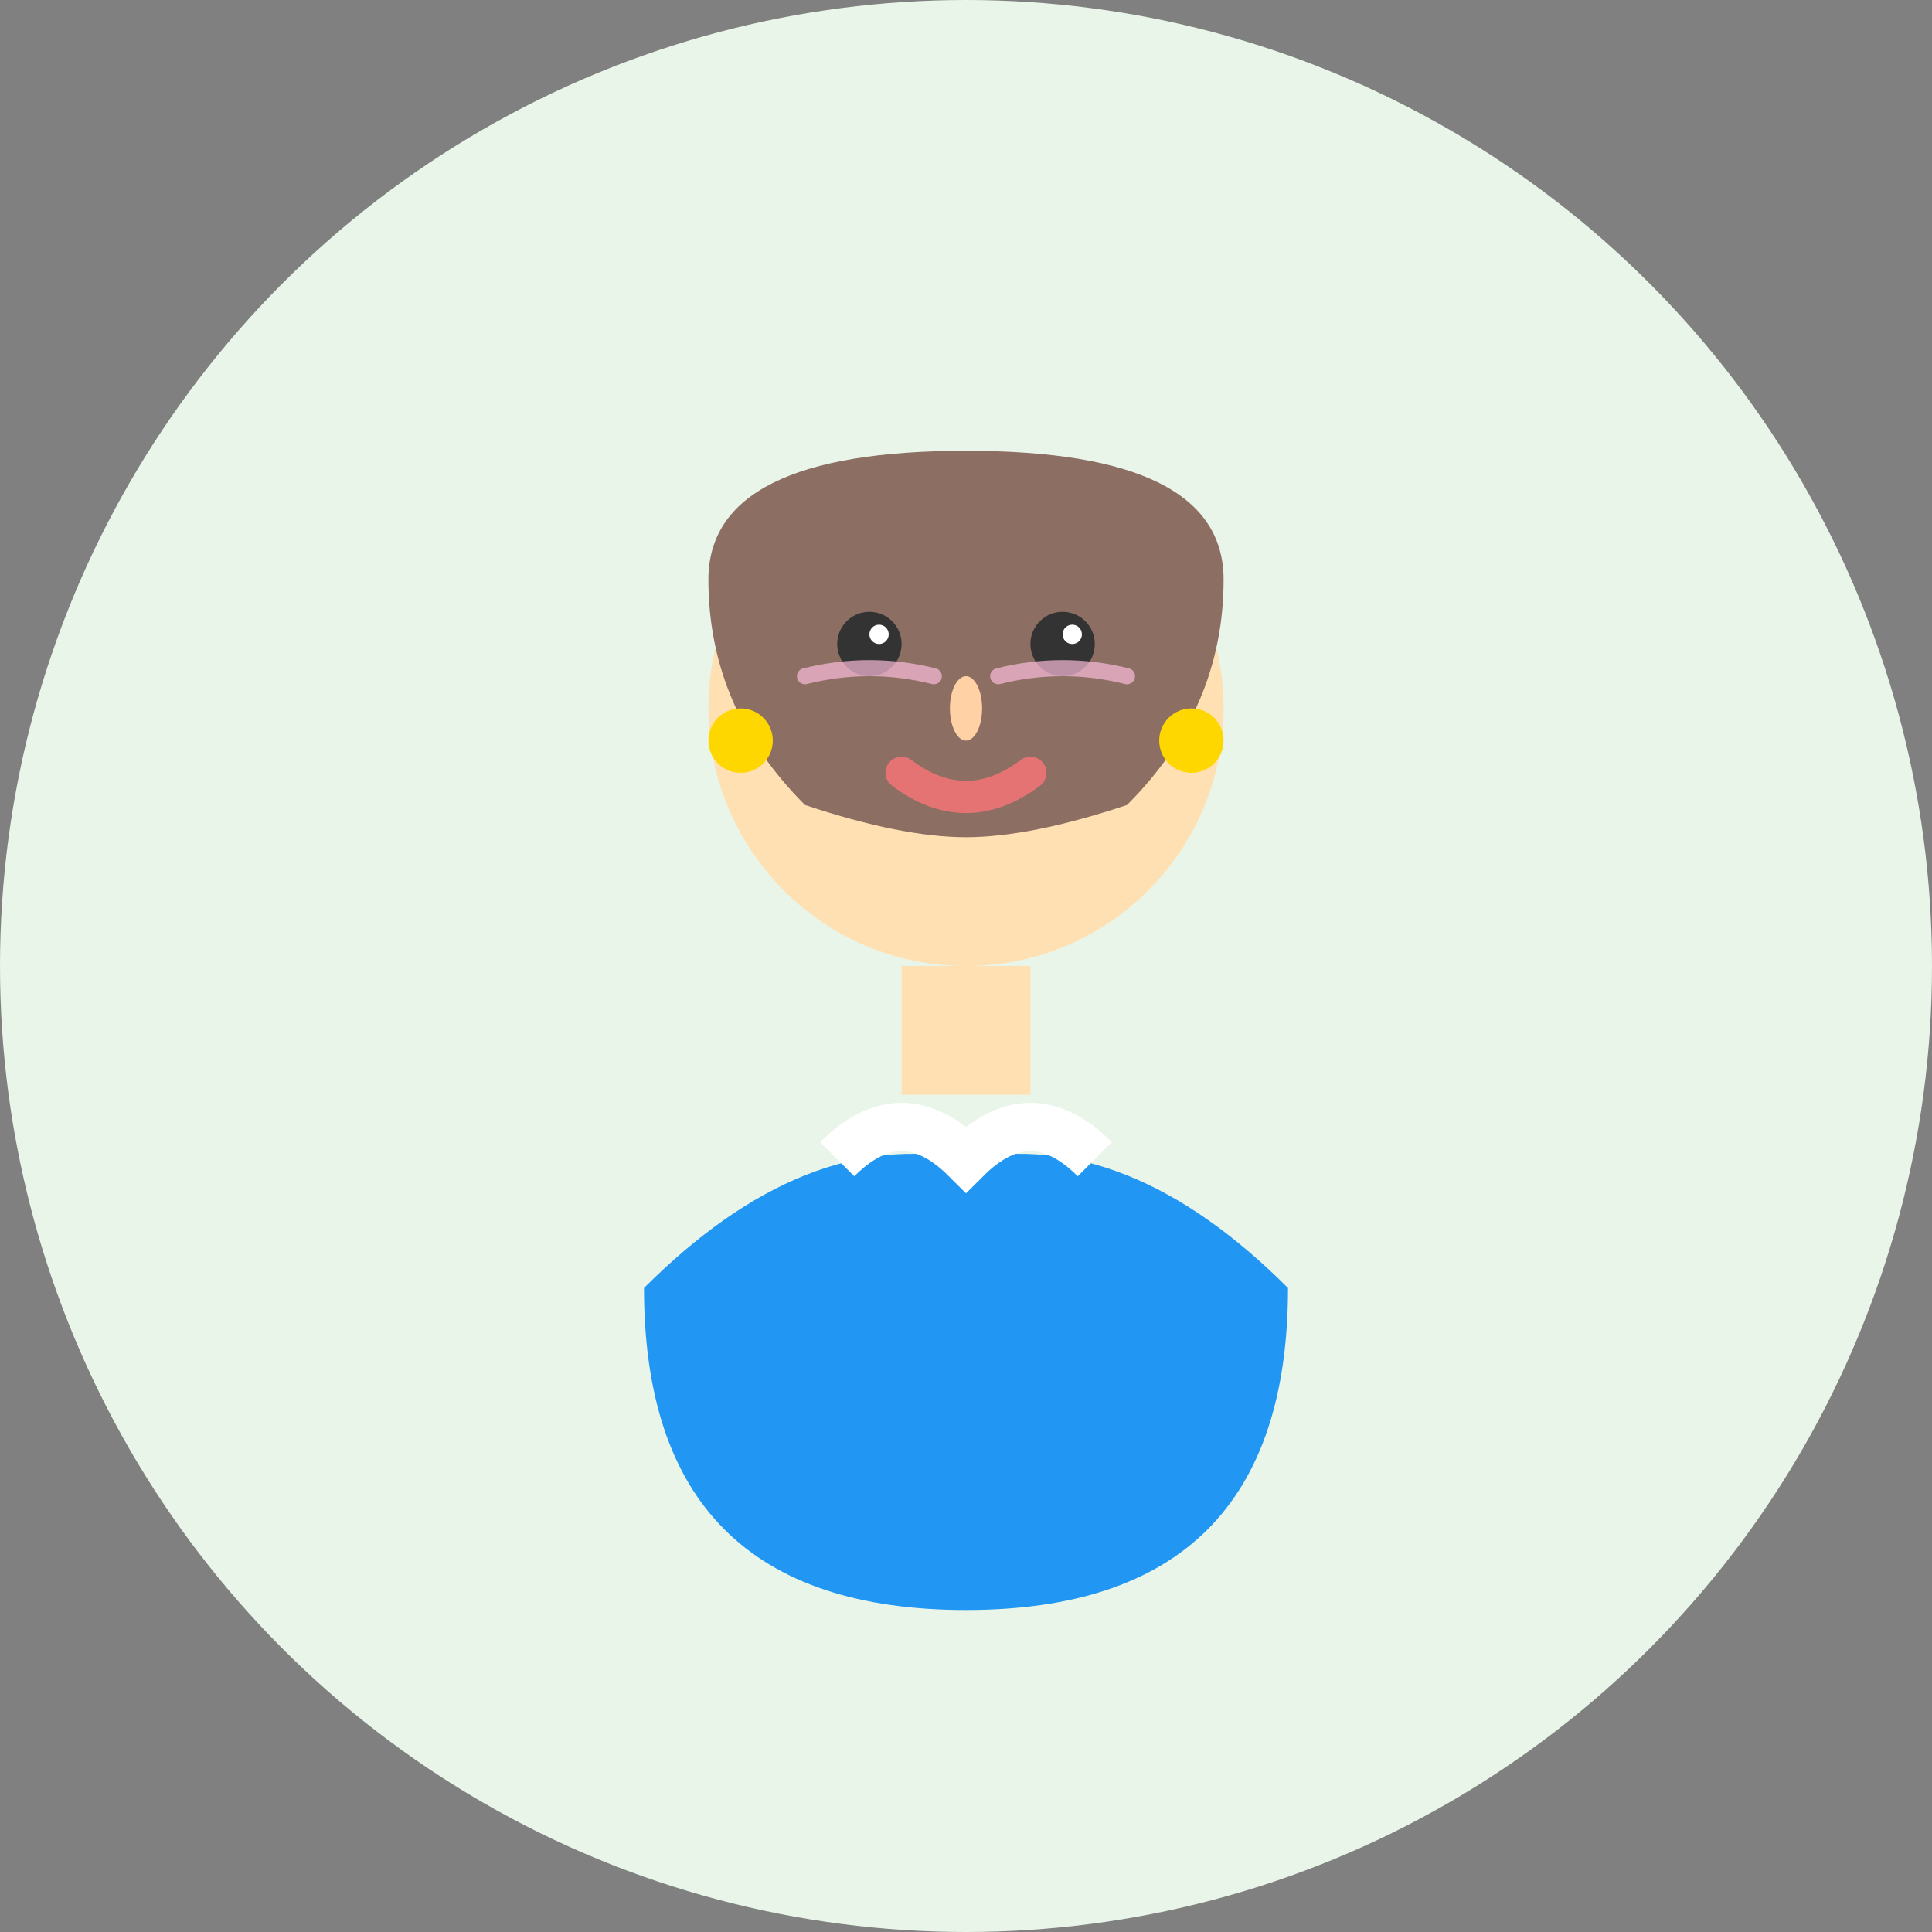 <svg width="60" height="60" viewBox="0 0 60 60" fill="none" xmlns="http://www.w3.org/2000/svg">
    <rect x="0" y="0" width="60" height="60" fill="#808080" stroke="none"/>
    <!-- Background circle -->
    <circle cx="30" cy="30" r="30" fill="#e8f5e8"/>
    
    <!-- Head -->
    <circle cx="30" cy="22" r="8" fill="#FFE0B2"/>
    
    <!-- Hair (woman with short bob) -->
    <path d="M22 18Q22 14 30 14Q38 14 38 18Q38 22 35 25Q32 26 30 26Q28 26 25 25Q22 22 22 18Z" fill="#8D6E63"/>
    
    <!-- Eyes -->
    <circle cx="27" cy="20" r="1" fill="#333"/>
    <circle cx="33" cy="20" r="1" fill="#333"/>
    <circle cx="27.3" cy="19.7" r="0.3" fill="white"/>
    <circle cx="33.3" cy="19.7" r="0.3" fill="white"/>
    
    <!-- Eyebrows -->
    <path d="M25 18Q27 17.5 29 18" stroke="#8D6E63" stroke-width="0.8" stroke-linecap="round"/>
    <path d="M31 18Q33 17.5 35 18" stroke="#8D6E63" stroke-width="0.8" stroke-linecap="round"/>
    
    <!-- Nose -->
    <ellipse cx="30" cy="22" rx="0.5" ry="1" fill="#FFD1A4"/>
    
    <!-- Mouth -->
    <path d="M28 24Q30 25.5 32 24" stroke="#E57373" stroke-width="1" stroke-linecap="round"/>
    
    <!-- Neck -->
    <rect x="28" y="30" width="4" height="4" fill="#FFE0B2"/>
    
    <!-- Clothing (professional blouse) -->
    <path d="M20 40Q25 35 30 36Q35 35 40 40Q40 50 30 50Q20 50 20 40Z" fill="#2196F3"/>
    
    <!-- Collar -->
    <path d="M26 36Q28 34 30 36Q32 34 34 36" stroke="white" stroke-width="1.5" fill="none"/>
    
    <!-- Earrings -->
    <circle cx="23" cy="23" r="1" fill="#FFD700"/>
    <circle cx="37" cy="23" r="1" fill="#FFD700"/>
    
    <!-- Subtle makeup -->
    <path d="M25 21Q27 20.5 29 21" stroke="#F8BBD9" stroke-width="0.5" stroke-linecap="round" opacity="0.7"/>
    <path d="M31 21Q33 20.5 35 21" stroke="#F8BBD9" stroke-width="0.5" stroke-linecap="round" opacity="0.7"/>
</svg>
